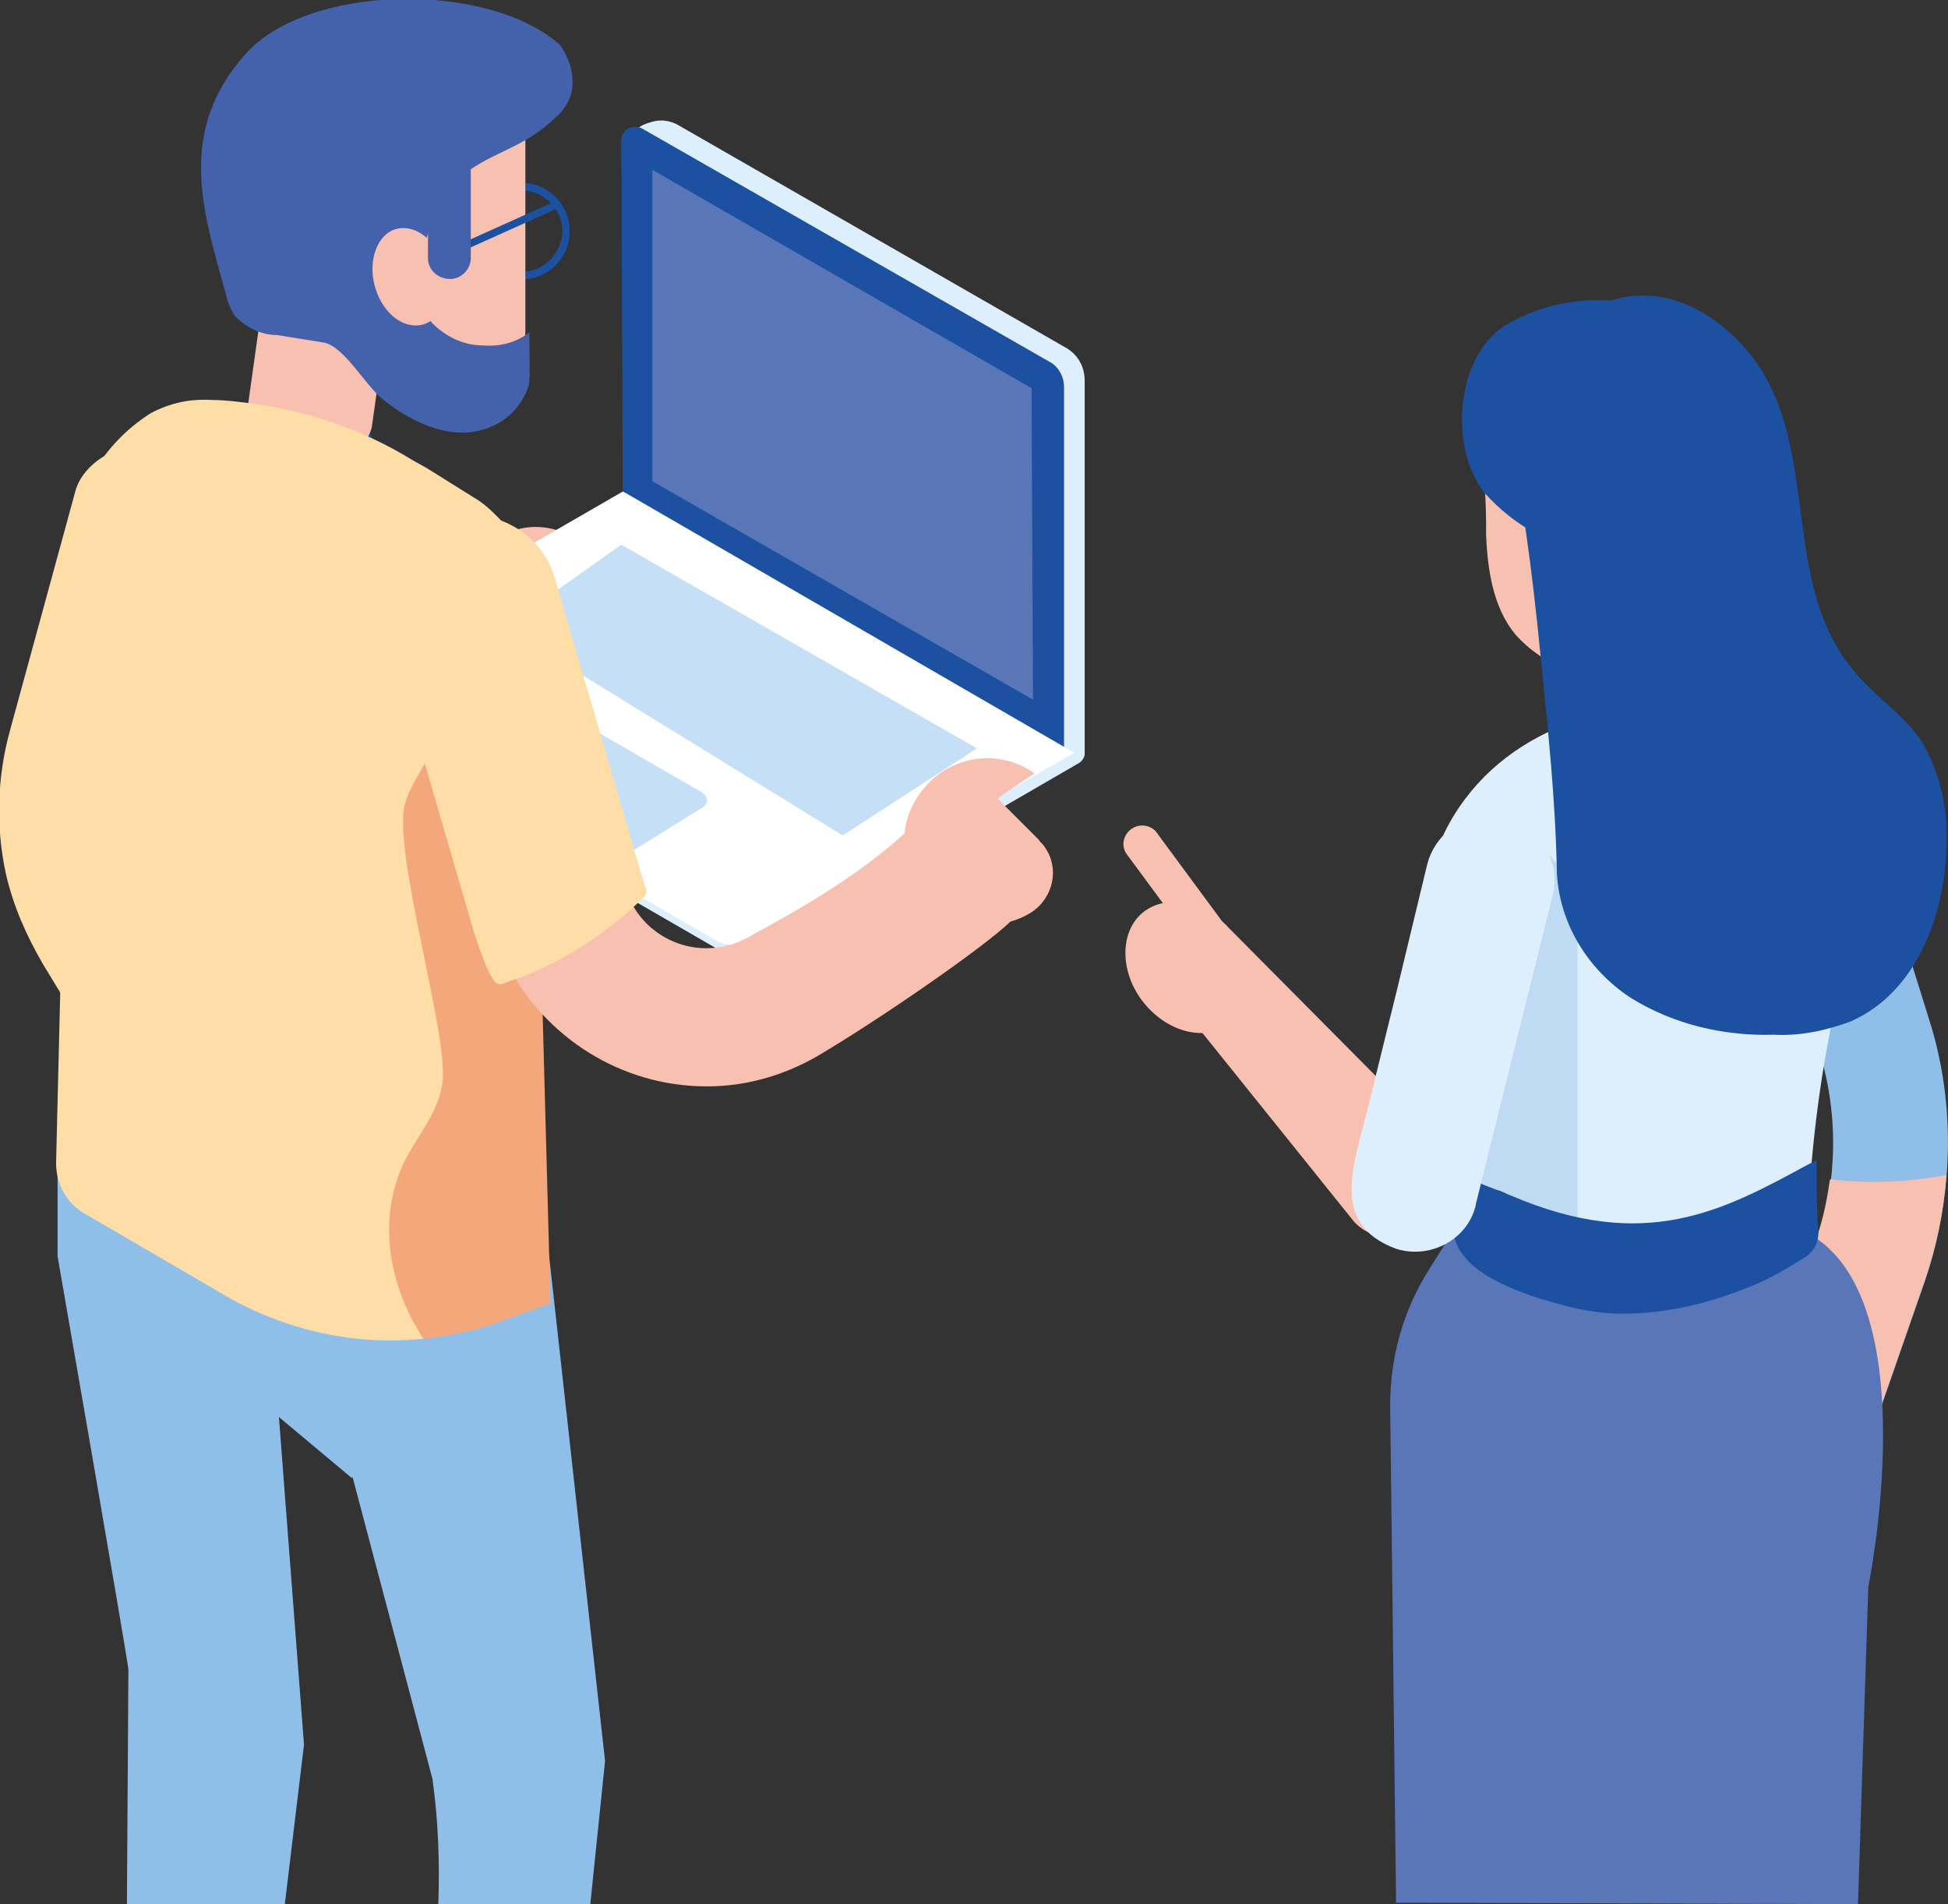 <?xml version="1.0" encoding="UTF-8"?> <svg xmlns="http://www.w3.org/2000/svg" xmlns:xlink="http://www.w3.org/1999/xlink" version="1.1" id="Layer_1" x="0px" y="0px" viewBox="0 0 132 129" style="enable-background:new 0 0 132 129;" xml:space="preserve"><rect x="0" y="0" width="132" height="129" fill="#333333" stroke="none"/> <style type="text/css"> .st0{fill:#8FBFE8;} .st1{fill:#F8C0B0;} .st2{fill:#5976B9;} .st3{fill:#DDEFFC;} .st4{fill:#1B51A0;} .st5{fill:#FFFFFF;} .st6{fill:#C5E0F6;} .st7{fill:#715254;} .st8{fill:#4461AB;} .st9{fill:#FEDDA6;} .st10{fill:#F5A77C;} .st11{clip-path:url(#SVGID_00000070076560196618737850000005491566664646178729_);} .st12{clip-path:url(#SVGID_00000068657607706804049310000015177972219006361738_);} .st13{fill:#BFDBF4;} </style> <path class="st0" d="M123.3,71.3c1.3,4.2,1.2,8.8-0.2,13l-5.6,15.8c-0.7,2,0.3,4.3,2.4,5c0,0,0,0,0,0c0.3,0.1,0.7,0.2,1,0.2 c1.8,0.1,3.4-0.9,4-2.6l5.5-15.8c0.8-2.3,1.3-4.7,1.5-7.2c0.3-3.6-0.1-7.3-1.2-10.7L125.4,52c-0.6-2.1-2.8-3.2-4.9-2.6 c-2.1,0.6-3.2,2.8-2.6,4.9l0,0L123.3,71.3z"></path> <path class="st1" d="M119.9,105c0.3,0.1,0.7,0.2,1,0.2c1.8,0.1,3.4-0.9,4-2.6l5.5-15.8c0.8-2.3,1.3-4.7,1.5-7.2 c-2.6,0.5-5.3,0.6-7.9,0.3c-0.2,1.4-0.5,2.9-1,4.2l-5.6,15.8C116.8,102.1,117.8,104.3,119.9,105C119.9,105.1,119.9,105.1,119.9,105"></path> <path class="st2" d="M125.9,129l0.7-21.5c0,0,4-19.4-4-23.9l-23.5-1.2l-2.2,3.5c-1.8,2.8-2.7,6-2.7,9.3l0.4,33.7L125.9,129z"></path> <path class="st0" d="M8.6,129h10.7l1.3-10.8l-1.7-22.2l4.9,4.1h0.1l5.4,20.4c0.4,2.8,0.5,5.7,0.4,8.5H40l1-9.7L37.2,85l-5.8-13.8 L3.9,75.4v9.7c0,0,4.7,27,4.8,28L8.6,129z"></path> <path class="st1" d="M39.7,37.1c-1.8-1.8-4.8-1.9-6.6-0.1c-3.9,3.8-9,6.4-11.3,7.7c-0.2,0.1-0.4,0.2-0.5,0.3 c-1.7,3.3-3.6,6.4-5.6,9.5c1.1,0.3,2.3,0.4,3.4,0.3c2.6,0,5.2-0.7,7.4-2c4.1-2.4,11.5-7.5,13.2-9.2C41.5,41.8,41.5,38.9,39.7,37.1 C39.7,37,39.7,37,39.7,37.1"></path> <path class="st3" d="M72.3,23.6L46,8.5c-0.5-0.3-1.1-0.4-1.6-0.3c-0.8,0.2-1.4,0.4-1.4,1.1l0,24.5l2.3,1.4L21.3,46.8l-0.1,1 c0,0.4,0.2,0.8,0.6,1l27,15.6c0.8,0.4,1.7,0.4,2.4,0l21.9-12.7c0.2-0.1,0.4-0.4,0.4-0.6V25.8C73.5,24.9,73.1,24.1,72.3,23.6"></path> <path class="st4" d="M72.1,51L42.2,33.9L42.1,9.5c0-0.5,0.4-0.9,0.9-0.9c0.2,0,0.3,0,0.5,0.1l27.6,15.8c0.6,0.3,1,1,1,1.7L72.1,51z"></path> <polygon class="st2" points="44.2,32.6 44.2,11.5 69.9,26.3 70,47.4 "></polygon> <path class="st5" d="M72.1,51L42.2,33.7L21,46c-0.4,0.3-0.6,0.8-0.3,1.3c0.1,0.1,0.2,0.3,0.3,0.3l27.6,15.9c0.6,0.3,1.3,0.3,1.9,0 L72.1,51z"></path> <path class="st5" d="M49.6,64c-0.4,0-0.8-0.1-1.1-0.3L20.9,47.8c-0.4-0.2-0.6-0.6-0.6-1.1c0-0.4,0.2-0.9,0.6-1.1l21.3-12.3l0.2,0.1 L72.8,51L50.7,63.7C50.3,63.9,49.9,64,49.6,64 M42.2,34.1l-21,12.1c-0.2,0.1-0.3,0.3-0.3,0.5c0,0.2,0.1,0.4,0.3,0.5l27.6,15.9 c0.5,0.3,1.1,0.3,1.6,0L71.4,51L42.2,34.1z"></path> <path class="st6" d="M47.6,53.7l-9.7-5.6c-0.3-0.2-0.6-0.2-0.9,0l-5.3,3.3c-0.2,0.1-0.3,0.3-0.3,0.5c0,0.2,0.1,0.4,0.3,0.5l9.7,5.6 c0.3,0.2,0.6,0.2,0.9,0l5.3-3.3c0.2-0.1,0.3-0.3,0.3-0.5C47.9,53.9,47.7,53.8,47.6,53.7"></path> <polygon class="st6" points="34.2,42.5 42.1,36.9 66.2,50.7 57.1,56.6 "></polygon> <path class="st7" d="M24.5,15.1L24.5,15.1c0-0.1,0-0.1,0-0.2C24.5,15,24.5,15,24.5,15.1"></path> <path class="st4" d="M19.8,34.7c-3.1,0-5.6-1.8-5.6-4s2.5-4,5.6-4c3.1,0,5.6,1.8,5.6,4S23,34.7,19.8,34.7"></path> <path class="st1" d="M18.1,18.2l-1.5,10.7c-0.2,1.5,1.5,2.7,3.9,2.7s4.4-1.2,4.7-2.7l0,0l1.5-10.7H18.1z"></path> <path class="st4" d="M35.5,18.9c-1.8,0.1-3.3-1.3-3.4-3.1c-0.1-1.8,1.3-3.3,3.1-3.4c1.8-0.1,3.3,1.3,3.4,3.1c0,0.1,0,0.1,0,0.2 C38.6,17.4,37.2,18.9,35.5,18.9C35.5,18.9,35.5,18.9,35.5,18.9 M35.5,12.9c-1.5-0.1-2.8,1.1-2.9,2.6s1.1,2.8,2.6,2.9 s2.8-1.1,2.9-2.6c0-0.1,0-0.1,0-0.2C38.1,14.2,36.9,13,35.5,12.9"></path> <path class="st1" d="M21,19.5c-0.9-1.4-1.8,1.9-2.1,0.4s-2.3-0.9-2.3-2.5c0-1.1,1-2.3,1.5-3.3c0.5-1.1,1.3-2.1,2.3-2.8 c1.3-0.8,2.7-1.5,4.2-1.8c1.7-0.5,3.4-0.8,5.1-1l0.5-1.7h5.4v15.6c0,0.2,0,0.4-0.1,0.6c-0.8,3.5-4.3,5.6-7.8,4.8 c-0.3-0.1-0.6-0.2-0.9-0.3L21,19.5z"></path> <path class="st8" d="M38.7,6.4C38.5,7,38.1,7.6,37.6,8c-2.3,2.2-4.5,2.3-6.5,4.1c-1.7,2-2.7,4.6-2.6,7.2c0,0.1-0.1,0.2-0.1,0.3 c0,0.1,0.1,0.1,0.1,0.2c0,0.8,0.3,1.5,0.8,2.1c0.9,0.9,2.1,1.5,3.4,1.5c1.2,0.1,2.3-0.2,3.2-0.9c-0.1,0.1,0.1,3.2-0.1,3.7 c-0.4,1.2-1.3,2.2-2.5,2.7c-2.5,1.1-5.3-0.2-7.3-1.8c-1.2-0.9-2.7-3.7-4.1-3.9l-3.1-0.5c-1.1,0-2.1-0.5-2.9-1.3 c-0.3-0.5-0.5-1-0.6-1.5c-1.6-5.7-3.3-11,1.3-16.2c4.2-4.8,16.4-5,21.3-0.7C38.6,3.9,39,5.2,38.7,6.4"></path> <polygon class="st8" points="27.7,24.2 21,22 20.6,14.3 27.7,14.3 "></polygon> <path class="st1" d="M25.4,19.4c0.5,1.8,1.9,2.9,3.2,2.6s2-2.1,1.5-3.9s-1.9-2.9-3.2-2.6S24.9,17.6,25.4,19.4"></path> <rect x="30.4" y="15.2" transform="matrix(0.912 -0.41 0.41 0.912 -3.33 15.383)" class="st4" width="7.5" height="0.5"></rect> <path class="st8" d="M30.5,18.9L30.5,18.9c-0.8,0-1.5-0.6-1.5-1.4c0,0,0,0,0,0V9.4c0-0.8,0.6-1.4,1.4-1.4c0,0,0,0,0,0h0.1 c0.8,0,1.4,0.6,1.4,1.4c0,0,0,0,0,0v8.1C31.9,18.2,31.3,18.9,30.5,18.9C30.5,18.9,30.5,18.9,30.5,18.9"></path> <path class="st9" d="M9.5,50.2c-0.7,2.6-0.7,5.3,0,7.9c0.3,1.3,0.9,2.5,1.5,3.6l7.9,13c1,1.7,0,3.8-2.2,4.8 c-0.3,0.2-0.7,0.3-1.1,0.4c-1.8,0.5-3.7-0.1-4.8-1.6l-7.9-13c-1.1-1.9-2-3.9-2.5-6.1c-0.7-3.2-0.6-6.6,0.3-9.8l4.4-16.1 c0.5-1.9,2.9-3.4,5.3-3.2s3.9,1.9,3.4,3.9L9.5,50.2z"></path> <path class="st9" d="M4.8,37.6l-1,41.2c0,1.4,0.7,2.7,1.9,3.4l9.1,5.3c4.1,2.5,9,3.7,13.8,3.2c1.7-0.2,3.4-0.6,5-1.1l3.6-1.3 l-1.3-48.2c-0.1-1.9-0.8-3.6-2.1-5c-0.5-0.5-1-1-1.7-1.4l-3.2-2l-0.9-0.5c-3.4-2.1-7.2-3.4-11.2-3.9c-0.8-0.1-1.6-0.2-2.4-0.2 c-1.5-0.1-2.9,0.2-4.2,0.9C6.9,30.1,4.8,33.7,4.8,37.6"></path> <path class="st10" d="M28.7,90.7c1.7-0.2,3.4-0.5,5-1.1l3.6-1.3l-1.3-48.1c-0.1-1.9-0.8-3.6-2.1-5c-0.7,0.1-1.4,0.2-2.1,0.3 c-0.2,0-0.4,0.1-0.6,0.2c-1,0.2-1.9,0.7-2.6,1.4c-1.6,1.6-1.2,4.3-0.4,6.5s1.8,4.4,1.2,6.6c-0.4,1.6-1.6,2.8-2,4.4 c-0.7,3.4,2.9,15.2,2.6,18.6c-0.2,2-1.6,3.6-2.5,5.3C25.5,82.4,26.3,87.1,28.7,90.7"></path> <path class="st1" d="M68.5,62.4c-1.7,1.7-9.1,6.8-13.2,9.2c-2.3,1.3-4.8,2-7.4,2c-5.8,0-11-3.3-13.6-8.4c-0.4-0.8-0.7-1.6-0.9-2.4 l-6-20.6c-0.8-2.5,0.5-5.1,3-5.9c2.5-0.8,5.1,0.5,5.9,3c0,0.1,0.1,0.2,0.1,0.3l6,20.6l0,0c0.9,3,4.1,4.7,7.1,3.8 c0.4-0.1,0.8-0.3,1.2-0.5c2.3-1.3,7.4-3.9,11.3-7.7c1.8-1.8,4.8-1.8,6.6,0.1S70.4,60.5,68.5,62.4L68.5,62.4"></path> <path class="st9" d="M43.6,59.7l-6-20.5c-0.9-3.2-4.3-5-7.5-4.1c-1.5,0.4-2.8,1.5-3.5,2.8c-0.8,1.4-1,3.1-0.5,4.6l6,20.6 c0.3,0.9,0.6,1.8,1,2.7l0.3,0.5c0.1,0.3,0.5,0.5,0.8,0.3l0.5-0.2c0.3-0.1,0.6-0.2,0.9-0.3c2.9-1.2,5.5-2.9,7.7-5l0.3-0.3 c0.2-0.2,0.3-0.5,0.1-0.8L43.6,59.7z"></path> <path class="st1" d="M67.6,54.1c0,0,1.1-0.8,2.5-1.7c-2.5-1.8-6-1.2-7.8,1.4c-1.8,2.5-1.2,6,1.4,7.8c1.8,1.3,4.3,1.4,6.2,0.2 c1.5-1,1.9-3,0.9-4.4c-0.1-0.2-0.3-0.3-0.4-0.5L67.6,54.1z"></path> <path class="st1" d="M97.3,81.6c0.2-0.8,0.4-1.6,0.5-2.4c-0.2-0.7-0.4-1.5-0.6-2.3l-13.9-14c-0.5-0.6-1.2-1-1.9-1.2H81 c-0.6,0-1.3,0.2-1.8,0.6c-1.3,1-1.5,2.8-0.6,4.1l13.1,16.3l0,0c1.1,1.3,3.1,1.5,4.5,0.3C96.8,82.7,97.1,82.2,97.3,81.6"></path> <path class="st1" d="M77.4,67.8c1.6,2.1,4.2,2.8,5.9,1.6s1.8-4,0.2-6.1c-1.6-2.1-4.2-2.8-5.9-1.6S75.8,65.7,77.4,67.8"></path> <path class="st1" d="M82.5,64.2L82.5,64.2c0.6-0.4,0.7-1.2,0.3-1.8l-4.5-6.1c-0.5-0.5-1.3-0.5-1.8,0c-0.4,0.4-0.5,1-0.2,1.5l4.5,6.1 C81.2,64.5,82,64.6,82.5,64.2C82.5,64.2,82.5,64.2,82.5,64.2"></path> <path class="st3" d="M122.7,79.4c-0.1,1.3,0,2.7,0.1,4c0.1,0.7-0.3,1.4-0.9,1.7c-1.1,0.7-2.3,1.3-3.6,1.9c-3.6,1.7-7.6,2.2-11.5,1.5 l-0.4-0.1c-2.2-0.6-7-1.9-7.4-4.6c0-0.1,0-0.2,0-0.3c0-0.2,0-0.5,0-0.8V70.4c-1.2-3.5-3.4-6.1-2.3-10.6c0.5-2.1,1.3-4,2.6-5.7 c2.1-2.8,5.2-4.7,8.6-5.6c1.2-0.3,2.3-0.6,3.4-0.8c2.2-0.5,4.5-0.5,6.8-0.2c2.3,0.2,4.4,1.1,6.1,2.7c0.2,0.2,0.4,0.4,0.5,0.6 c2.8,4.3,1.3,10.2,0.3,14.8C123.8,70.1,123.1,74.7,122.7,79.4"></path> <path class="st7" d="M107.2,40.9L107.2,40.9c0-0.1,0-0.1,0-0.2C107.2,40.7,107.2,40.8,107.2,40.9"></path> <polygon class="st1" points="117.6,51.8 109.1,51.8 108,45.6 107.2,40.8 115.7,40.8 "></polygon> <g> <g> <defs> <rect id="SVGID_1_" x="108" y="42.5" width="5.6" height="6.4"></rect> </defs> <clipPath id="SVGID_00000047029462796911638420000009193609407867118981_"> <use xlink:href="#SVGID_1_" style="overflow:visible;"></use> </clipPath> <g style="clip-path:url(#SVGID_00000047029462796911638420000009193609407867118981_);"> <g> <defs> <rect id="SVGID_00000085949886122456125450000004840335923237397930_" x="108" y="42.5" width="5.6" height="6.4"></rect> </defs> <clipPath id="SVGID_00000036965128695457945210000015804655492025614525_"> <use xlink:href="#SVGID_00000085949886122456125450000004840335923237397930_" style="overflow:visible;"></use> </clipPath> <g style="clip-path:url(#SVGID_00000036965128695457945210000015804655492025614525_);"> <polygon class="st1" points="113.6,42.5 109.3,48.9 109.1,48.9 108,42.6 "></polygon> </g> </g> </g> </g> </g> <path class="st1" d="M107.8,38.9c0.2,0.1,0.4,0.1,0.5,0c0,0,0-0.1,0-0.2L107.8,38.9z"></path> <path class="st1" d="M105.2,44.5c-0.1,0-0.2,0-0.3,0l0.8-0.8L105.2,44.5"></path> <path class="st1" d="M118,50.2c-1.3,2-5.8,1.2-10-1.5c1.2-0.3,2.3-0.6,3.4-0.8c2.2-0.5,4.5-0.5,6.8-0.2 C118.5,48.4,118.4,49.4,118,50.2"></path> <path class="st7" d="M106.8,38.8L106.8,38.8c0-0.1,0-0.1,0-0.2C106.8,38.7,106.8,38.7,106.8,38.8"></path> <path class="st1" d="M100.7,36.2c0.1,2.5,0.5,5,2,6.8c1.7,1.9,4.2,3,6.7,2.9c1.4,0.1,2.8-0.2,4-0.9c2.3-1.4,3.4-4.3,3.9-7.1 c0.2-1.1,0.4-2.1,0.4-3.2c0.1-1.2,0-2.5-0.4-3.6c-0.7-2.5-2.4-4.6-4.6-6c-2.1-1.2-4.5-2-7-2.2c-1.2-0.2-2.4-0.1-3.5,0.4 c-0.7,0.4-1.3,1.2-1.4,2c-0.1,0.3-0.1,0.6,0,0.9c-0.1,2.3-0.1,4.6-0.2,6.8C100.7,34.1,100.7,35.2,100.7,36.2"></path> <path class="st4" d="M119.9,31.3c0,1.9-0.3,3.8-1,5.6c-0.8,2.4-2.3,4.6-4.2,6.3c-1.6,1.2-4.8,2.4-6.5,0.7s-0.7-4.8-2.3-6.5 c-0.5-0.5-1-0.9-1.7-1.2c-1.4-0.7-2.6-1.7-3.6-2.8c-2.4-3-2-9.1,1.3-11.3c2.8-1.7,6.2-2.2,9.4-1.4c1,0.3,2,0.7,2.9,1.2l0.2,0.1 C117.7,23.9,119.7,27.4,119.9,31.3"></path> <path class="st1" d="M107.4,36.8c0.2,0.1,0.4,0.1,0.5,0c0,0,0-0.1,0-0.1L107.4,36.8z"></path> <path class="st1" d="M109.8,37.5c0,0.9-0.3,1.7-0.8,2.4c-0.3,0.5-0.6,0.9-1.1,1.2c-0.4,0.3-1,0.5-1.5,0.4c-1.6-0.4-1.5-2.8-1-3.9 c0.4-0.9,1.2-1.6,2.2-1.7c1-0.2,2,0.6,2.2,1.6C109.8,37.5,109.8,37.5,109.8,37.5"></path> <path class="st13" d="M106.4,60c-1.1-1.9-2-3.4-4.4-3c-1.6,0.3-3.2,0.8-4.8,1.4c-0.1,0.5-0.3,0.9-0.4,1.4c-1.1,4.5,1.1,7,2.3,10.6 v12.2c0,0.3,0,0.5,0,0.8c0,0.1,0,0.2,0,0.3c0.4,2.7,5.2,4,7.4,4.6l0.4,0.1V60.7C106.7,60.5,106.5,60.3,106.4,60"></path> <path class="st4" d="M123.2,83.3c-0.1-1.3-0.1-2.7-0.1-4v-0.7l-0.6,0.3c-5.7,3.1-11,6-20.1,2.1c-0.3-0.1-0.6-0.3-1-0.4 c-0.8-0.3-1.6-0.6-2.3-1.1l-0.6-0.4v3.3c0,0.3,0,0.5,0,0.8c0,0.1,0,0.3,0,0.4c0.5,3,5.5,4.3,7.7,4.9c1.2,0.3,2.5,0.5,3.7,0.5 c3,0,5.9-0.7,8.6-1.8c1.3-0.5,2.5-1.2,3.6-1.9C122.9,84.9,123.3,84.1,123.2,83.3"></path> <path class="st4" d="M130.2,50.2L130.2,50.2c-1.3-1.9-3.3-3.1-4.7-4.9c-5.3-6.5-1.6-16.4-8-22.5c-6.2-5.9-13.2-1.6-15.5,5.5 c0,0-0.7,3.6-0.7,3.6c-1.4,4.3,0.4-14.8,3.1,12.6c0.5,5,1,9.6,1.1,14.7c0.2,3.4,2.1,6.5,5,8.4c2.9,1.8,6.3,2.6,9.7,2.5 c1.8,0.1,3.6-0.3,5.2-0.9c4.8-2.1,6.7-8,6.5-13.2C131.8,53.9,131.2,51.9,130.2,50.2"></path> <path class="st4" d="M109.2,22.3L109.2,22.3z"></path> <path class="st3" d="M94.6,84.6L94.6,84.6c2.2,0.7,4.6-0.5,5.3-2.6c0-0.1,0.1-0.2,0.1-0.4l5.2-20.9c0.6-2.3-0.8-4.7-3.2-5.3 c-2.3-0.6-4.7,0.8-5.3,3.2l0,0l-2,8.3l-2,8.1C91.8,78.8,90,82.9,94.6,84.6"></path> </svg> 